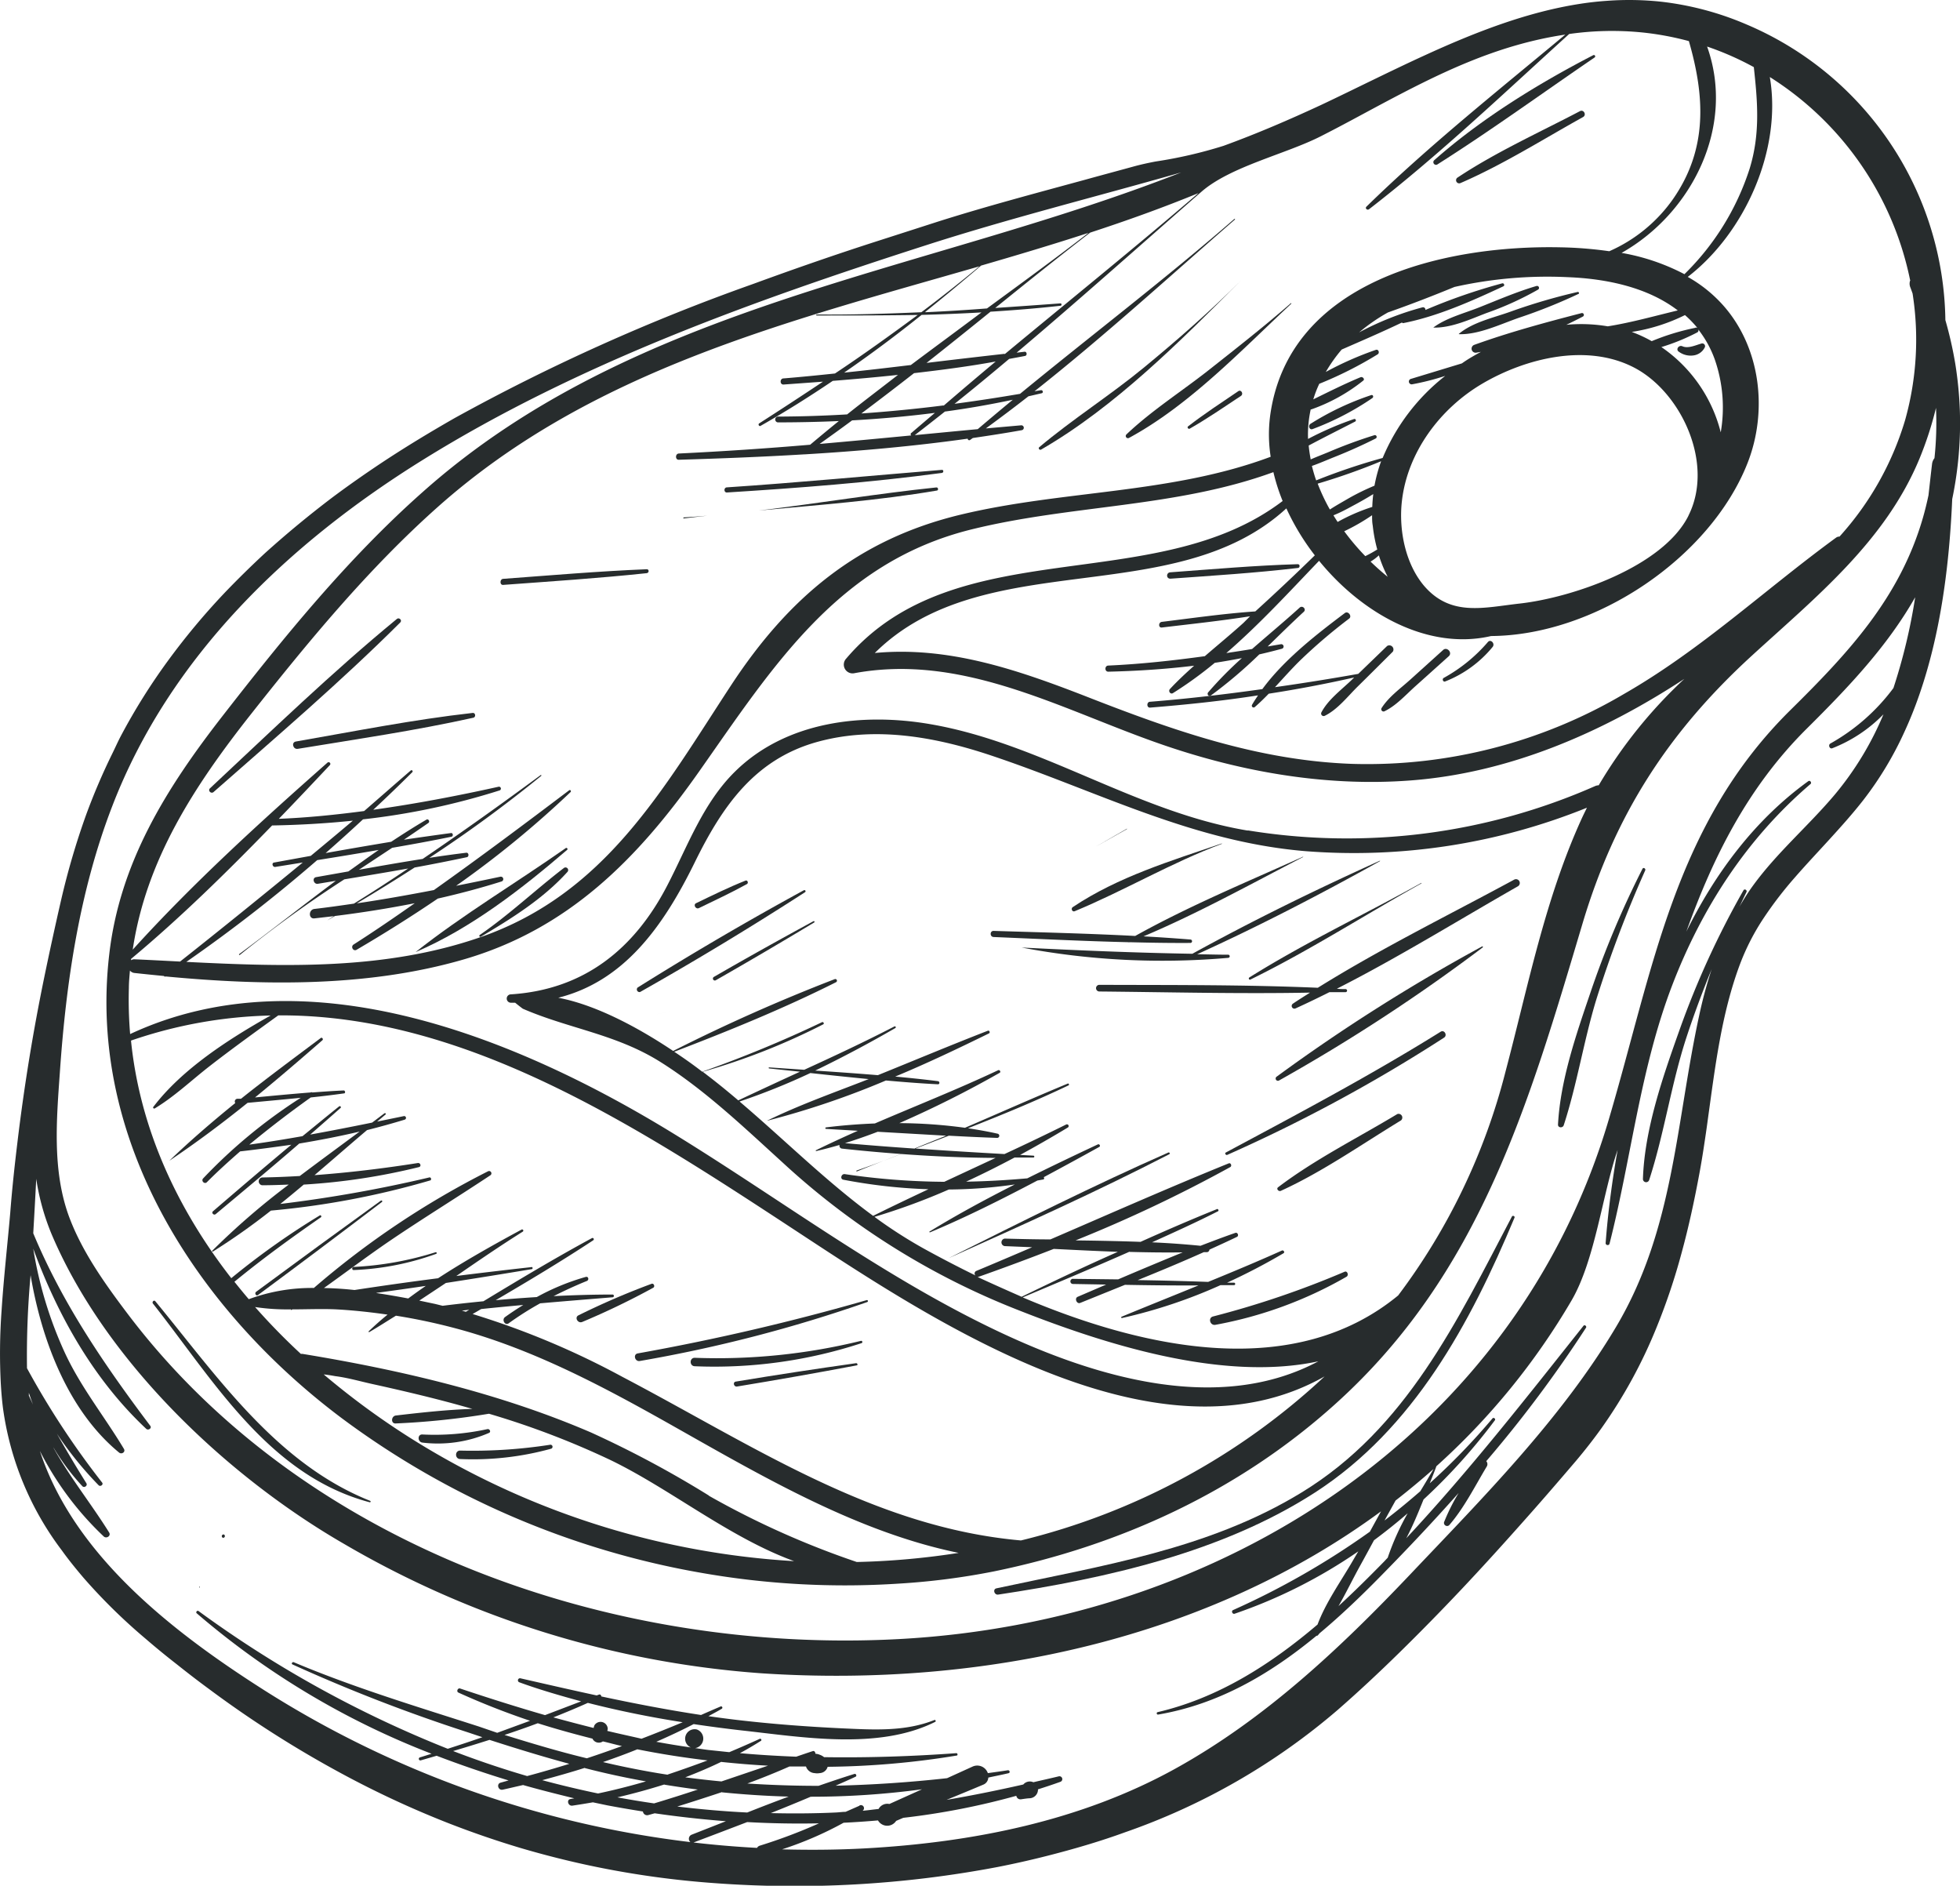 <?xml version="1.0" encoding="UTF-8"?> <svg xmlns="http://www.w3.org/2000/svg" viewBox="0 0 294.74 283.5"><defs><style>.cls-1{fill:#272c2d;}</style></defs><g id="Livello_2" data-name="Livello 2"><g id="Livello_1-2" data-name="Livello 1"><path class="cls-1" d="M.44,211.64A45.65,45.65,0,0,0,9.31,233.1c1,1.4,2.11,2.76,3.24,4.09a85.52,85.52,0,0,0,9.36,9.19q2.32,2,4.69,3.84c1.57,1.25,3.16,2.48,4.77,3.66A162.86,162.86,0,0,0,51.31,266.6,145.33,145.33,0,0,0,67.19,274q5.43,2.13,11,3.8c3.73,1.1,7.53,2.06,11.38,2.85a137.52,137.52,0,0,0,17.76,2.45,163.63,163.63,0,0,0,42.71-2.42q4.23-.83,8.39-1.92c3.61-.94,7.19-2,10.68-3.27a98.84,98.84,0,0,0,32-18.38c3.13-2.73,6.26-5.65,9.37-8.7s6.19-6.19,9.23-9.41,6-6.48,8.89-9.73q2.18-2.44,4.28-4.86t4.12-4.79q2-2.37,3.75-4.8a74.19,74.19,0,0,0,8.41-15.38,94.53,94.53,0,0,0,3.73-11.14c1.05-3.84,1.91-7.82,2.67-11.93.24-1.3.46-2.62.66-3.94s.4-2.63.58-4c1.11-7.94,2.05-16,4.86-23.49a34.57,34.57,0,0,1,3.61-7,57.41,57.41,0,0,1,4.67-6.06c1.67-1.92,3.43-3.78,5.17-5.69s3.48-3.84,5.11-5.93a51.52,51.52,0,0,0,6.12-10.14q1.25-2.7,2.23-5.52c3.29-9.41,4.57-19.71,5-29.57a55.85,55.85,0,0,0,1.14-13.51,57.26,57.26,0,0,0-.67-6.77,58.25,58.25,0,0,0-1.5-6.63A49,49,0,0,0,262.67,3.69,45.6,45.6,0,0,0,249.92.27a45.18,45.18,0,0,0-8.21-.15c-1.36.09-2.7.24-4,.44-8,1.22-15.81,4.25-23.55,7.8-2.58,1.18-5.15,2.42-7.73,3.67s-5.16,2.52-7.75,3.74C193.88,18,189,20.1,184,21.92a67.4,67.4,0,0,1-10.22,2.36c-1.16.22-2.31.47-3.45.79-2.44.67-4.88,1.32-7.33,2-7.33,2-14.66,3.94-21.9,6.23-3.1,1-6.22,2-9.33,3-6.22,2-12.43,4.16-18.6,6.42A300.26,300.26,0,0,0,68.41,62.83C64.61,65,60.86,67.27,57.2,69.7,54.76,71.33,52.37,73,50,74.77q-5.28,4-10.14,8.38-3.24,3-6.24,6.14a105,105,0,0,0-8.38,10.07,92.67,92.67,0,0,0-7,11.16c-.5.94-.93,1.92-1.4,2.87a95.33,95.33,0,0,0-3.92,9.19,113,113,0,0,0-3.71,12.64Q7.85,141.14,6.64,147c-1.68,8.17-3,16.28-4,24.58-.43,3.55-.82,7.12-1.1,10.76C1.12,187.15.56,192.06.24,197a88.16,88.16,0,0,0-.12,11C.19,209.21.29,210.43.44,211.64Zm3.9-1.83c0-.14,0-.28,0-.42.19.59.4,1.18.62,1.77Zm109.5,68c-3.19-.17-6.38-.44-9.55-.81h0q4-1.51,8.07-3.07,5.39.3,10.8.19a80.23,80.23,0,0,1-8.88,3.35A.71.71,0,0,0,113.84,277.81Zm-13.43-11c-1-.15-2-.32-3-.5q-3.39-.61-6.73-1.4c1.73-.6,3.46-1.23,5.16-1.92,3.49.7,7,1.25,10.56,1.67Q103.4,265.78,100.41,266.78Zm8.08-1.92c2.32.24,4.65.44,7,.56l-7,2.37q-2.73-.26-5.44-.62C104.92,266.48,106.72,265.72,108.49,264.86Zm-17.18-4.64a1.45,1.45,0,0,0,.08-.33,1.08,1.08,0,0,0-2-.54,2.53,2.53,0,0,0-.12.4q-3-.75-6.06-1.59c1.75-.69,3.47-1.41,5.19-2.18,4.7,1.2,9.46,2.16,14.26,2.91q-3.08,1.29-6.19,2.48C94.75,261,93,260.63,91.31,260.22Zm-2.2,1.17a1.06,1.06,0,0,0,1.55.38c1,.23,1.9.49,2.87.7-1.75.64-3.51,1.26-5.28,1.84-4.16-1-8.28-2.24-12.38-3.51,1.68-.56,3.35-1.14,5-1.76C83.58,259.93,86.34,260.69,89.11,261.39Zm-3.54,3.77c-2.09.64-4.19,1.26-6.3,1.82q-5.65-1.65-11.13-3.76,2.74-.81,5.47-1.68C77.57,262.85,81.55,264.07,85.57,265.16Zm2.37.62c3,.78,6.1,1.45,9.2,2q-3.57,1.05-7.21,1.82-4.25-.89-8.39-2C83.69,267.05,85.83,266.45,87.94,265.78Zm12,2.5c1.66.27,3.32.52,5,.73-2.18.72-4.38,1.42-6.58,2.08q-2.77-.4-5.52-.91Q96.38,269.39,99.89,268.28Zm8.66,1.15c3.32.33,6.66.55,10,.64-2.09.77-4.16,1.57-6.23,2.39-3.51-.17-7-.48-10.52-.9Q105.19,270.55,108.55,269.43Zm20.67,2-2.11.93c-.5,0-1,.08-1.5.1-3.25.15-6.5.17-9.75.09q3-1.19,6-2.46A124.4,124.4,0,0,0,138.65,269l-4.91,2.21a1.49,1.49,0,0,0-1.62.75c-.8.08-1.6.2-2.41.27A.46.46,0,0,0,129.22,271.45Zm158-229.37a1.47,1.47,0,0,0,0,1.11c.12.31.23.62.34.93a44.77,44.77,0,0,1-1.13,19.05,45.44,45.44,0,0,1-9.86,17.49.83.83,0,0,0-.5.15c-10.71,7.81-20.3,16.86-31.89,23.5a76,76,0,0,1-40.9,10.52c-14.27-.51-27.16-5.11-40.29-10.25-10.31-4-20.53-7.45-31.49-6.42,16.43-16.3,45-6.26,61.89-21.74a36,36,0,0,0,4.28,7.06q-4.39,4.29-8.95,8.43c-4.7.32-9.38,1-14.06,1.57-.53.07-.53.91,0,.85,4.43-.53,8.88-1,13.27-1.69l-1,1c-1.87,1.69-3.86,3.32-5.8,5-4.8.66-9.62,1.19-14.5,1.41-.59,0-.6.94,0,.92,4.3-.1,8.61-.38,12.89-.9-1.26,1.13-2.5,2.28-3.64,3.51-.29.31.07.85.46.61a58.8,58.8,0,0,0,6.28-4.55c1.37-.21,2.73-.45,4.08-.71a55.93,55.93,0,0,0-5.07,5.15c-.22.24.06.71.38.49a68.72,68.72,0,0,0,7.31-6.2c1.15-.26,2.3-.55,3.44-.86a.35.35,0,0,0-.18-.67l-2,.34c1.82-1.77,3.61-3.54,5.44-5.22.41-.39-.2-1-.62-.63-2.3,2.09-4.77,4.13-7.16,6.23-1.3.22-2.59.42-3.88.61,5-4.32,9.56-9.3,13.95-13.87,6.57,8.07,16.5,13.49,25.87,11.31,0,0,0,0,0,0,15.78-.11,33-11.86,38.56-26,3.07-7.8,2-17.33-3.66-23.71a20.67,20.67,0,0,0-5.33-4.28c8.57-6.6,14.21-19.12,12.34-30.05A47.26,47.26,0,0,1,287.23,42.08ZM59.53,214a116.15,116.15,0,0,0,14-1.46,125.37,125.37,0,0,1,18.14,6.9c9,4.31,18,11.72,27.74,15.26a121.64,121.64,0,0,1-55-16.86,115.84,115.84,0,0,1-15.73-11.21c.82.08,1.72.26,1.74.26,1.84.23,3.7.77,5.51,1.17,3.68.81,7.34,1.66,11,2.62,1.37.36,2.74.74,4.11,1.13-3.86.13-7.7.55-11.54,1C58.79,212.94,58.76,214.07,59.53,214Zm47.07,10.84a156.91,156.91,0,0,0-17.72-9.48c-13.73-5.91-28.63-9.39-43.34-11.81a.94.94,0,0,0-.29,0,97.46,97.46,0,0,1-6.89-7.05,32.28,32.28,0,0,0,5.38.35c0,.06,0,.12.12.07l.1-.07c2.2,0,4.41-.1,6.62,0,2.57.14,5.14.42,7.7.79-1,.81-1.92,1.63-2.83,2.5-.07.06,0,.16.09.12,1.34-.78,2.65-1.63,4-2.46a89,89,0,0,1,9,1.91c11.85,3.16,22.65,9,33.26,15,13.23,7.47,27.29,15.67,42.36,18.75a115.35,115.35,0,0,1-15.32,1.37A129,129,0,0,1,106.6,224.87Zm-50-30.47q3.72-.5,7.43-1.05-1.34.92-2.64,1.89C59.87,194.93,58.27,194.64,56.63,194.4Zm12.86,2.67,1.1-.13-.5.3ZM93.6,207a122.38,122.38,0,0,0-22.53-9.45l1.29-.75q3.17-.33,6.33-.61c-.93.57-1.84,1.17-2.73,1.81-.57.4,0,1.36.54.94a46.76,46.76,0,0,1,4.73-3c3.64-.32,7.28-.61,10.92-.91a.21.21,0,0,0,0-.41c-3,0-5.94.09-8.9.24,1.63-.82,3.29-1.59,5-2.28.37-.15.24-.72-.16-.61A34.84,34.84,0,0,0,80.72,195c-2.06.13-4.12.28-6.18.47,4.95-2.9,9.86-5.84,14.66-9a.19.19,0,0,0-.19-.33c-5.54,3-10.93,6.23-16.31,9.49q-3.08.3-6.14.68l-1.14-.28-2.37-.5q2-1.32,4-2.65,6.47-1,12.92-2.08c.17,0,.14-.33,0-.31q-5.68.63-11.35,1.34c3.31-2.28,6.62-4.55,10-6.67a.18.18,0,0,0-.18-.31c-4.21,2.28-8.48,4.66-12.56,7.32-4.2.54-8.38,1.13-12.57,1.77-1.53-.17-3.08-.27-4.6-.3,3.31-2.36,6.56-4.81,9.92-7.1,5-3.39,10.11-6.53,15.13-9.86a.35.35,0,0,0-.35-.6,128.94,128.94,0,0,0-26.21,17.55,27.46,27.46,0,0,0-9.79,1.69c-.74-.86-1.45-1.74-2.16-2.62,4.2-3.45,8.57-6.62,13-9.69.17-.11,0-.4-.17-.28a114.24,114.24,0,0,0-13.3,9.43c-8.1-10.4-13.74-22.45-15.08-35.72a69.19,69.19,0,0,1,21-3.77c-6.27,3.52-13.33,8.06-17.65,13.75-.1.13.09.3.22.22,3-1.81,5.56-4.27,8.31-6.4,3.36-2.61,6.82-5.1,10.27-7.59,28.32-.16,54.18,16.86,78.21,32.63,20.44,13.43,54.09,35.81,79.13,21.65a102.46,102.46,0,0,1-45.66,24.66C131.35,229.63,113.19,217.27,93.6,207Zm76.25-18.79c2.67.07,5.33.11,8,.07q-4.89,2-9.71,4.06l-6.85-.08a.39.39,0,0,0,0,.77l5.05.09-4.28,1.84c-.52.22-.15,1.13.38.92l6.73-2.72c3.69.07,7.37.11,11.05.09-3.84,1.57-7.7,3.11-11.54,4.7a.1.1,0,0,0,.05.2,77,77,0,0,0,14.8-4.94l2.07,0a.19.19,0,0,0,0-.37l-1.08,0a93,93,0,0,0,8.48-4.42c.27-.15,0-.53-.24-.41-3.67,1.65-7.37,3.19-11.08,4.71q-5.29-.19-10.59-.27c3.33-1.35,6.65-2.73,9.93-4.2h.45a.4.4,0,0,0,.4-.38c1.39-.63,2.77-1.26,4.14-1.92.33-.16.11-.72-.24-.6-1.76.61-3.5,1.27-5.24,1.94q-3.63-.36-7.29-.52c3.33-1.51,6.64-3,9.92-4.67.18-.09,0-.4-.14-.33-3.87,1.56-7.7,3.22-11.51,4.93-3.25-.12-6.51-.18-9.77-.22A211.84,211.84,0,0,0,185,175.46c.29-.16.1-.69-.23-.56-9,3.65-17.89,7.58-26.81,11.43-2.29,0-4.59-.06-6.87-.12a.57.57,0,0,0,0,1.13l4.12.17c-2.8,1.2-5.61,2.4-8.42,3.57a.41.41,0,0,0-.1.67c-2.76-1.35-5.42-2.74-7.9-4.11a70.32,70.32,0,0,1-7.29-4.7,97.29,97.29,0,0,0,11.18-4.11,72.17,72.17,0,0,0,9.93-.76c-4.38,2.22-8.7,4.55-12.83,7.08-.07,0,0,.15.07.12,5.46-2.29,10.85-5,16.15-7.79l.88-.16c.16,0,.17-.25.07-.34q4.22-2.26,8.35-4.55c.26-.14,0-.5-.21-.38-3.53,1.65-7.08,3.35-10.61,5.1-3.06.27-6.13.45-9.2.5,2.47-1.14,4.9-2.36,7.29-3.63.94,0,1.88,0,2.83,0a.14.14,0,0,0,0-.28l-2-.11c2.46-1.34,4.86-2.72,7.18-4.12a.26.26,0,0,0-.26-.45c-3.07,1.52-6.16,3-9.27,4.44q-6.68-.37-13.37-.83l5-1.93c2.43.13,4.87.25,7.29.33a.32.32,0,0,0,.09-.62c-1.47-.34-3-.6-4.5-.83,5.09-2,10.16-4.08,15.13-6.45.15-.07,0-.33-.11-.27-5.16,2.14-10.31,4.43-15.47,6.65a75.18,75.18,0,0,0-9.87-.7,160.69,160.69,0,0,0,15.08-7.56c.25-.14,0-.51-.23-.39-6.07,2.86-12.35,5.34-18.53,8-2.49.1-4.95.29-7.33.59-.15,0-.16.23,0,.23L129,170c-2.11.94-4.21,1.9-6.26,2.91a.07.07,0,0,0,0,.14c1.17-.27,2.34-.58,3.51-.92a.43.43,0,0,0,.36.55c3,.33,5.94.59,8.91.81-2.22.87-4.44,1.71-6.68,2.48-.09,0-.05.19,0,.15,2.21-.9,4.43-1.77,6.65-2.63,4.73.35,9.46.56,14.22.59L142,177.67a106.78,106.78,0,0,1-14.94-1.15c-.55-.09-.79.74-.23.84a81.7,81.7,0,0,0,12.78,1.43c-2.78,1.31-5.56,2.63-8.31,4-7.11-5.22-13.35-11.46-20.09-17.19a99.88,99.88,0,0,0,10.65-4.28q4.38.48,8.77.91c-5.11,2-10.37,3.85-15.31,6.27a0,0,0,0,0,0,0,126.2,126.2,0,0,0,17.9-6.06c2.6.23,5.2.44,7.82.57.31,0,.29-.43,0-.47-2.14-.27-4.28-.49-6.42-.69,4.82-2,9.55-4.26,14.1-6.49.22-.11.07-.49-.17-.4-5.54,2.15-11,4.44-16.54,6.68-3.14-.26-6.27-.48-9.42-.69,4.14-2,8.17-4.15,12.06-6.4a.14.14,0,0,0-.14-.24c-4.47,2.31-9,4.43-13.57,6.52l-5.28-.36c-.09,0-.09.14,0,.16l4.64.49q-4.65,2.13-9.28,4.31c-1.53-1.3-3.09-2.58-4.69-3.8-.21-.17-.44-.34-.66-.5A99.73,99.73,0,0,0,123.79,154c.22-.12,0-.42-.19-.32a183.18,183.18,0,0,1-18,7.44c-1.29-1-2.7-2-4.21-3,8.21-3.15,16.47-6.5,24.32-10.45a.25.25,0,0,0-.2-.46A265.42,265.42,0,0,0,101.23,158c-4.73-3.17-11.3-6.87-17.28-8,9.84-2.47,15.74-10.61,20.51-20.32,4.16-8.48,9.08-15.65,18.69-18.21,8.63-2.31,17.62-.66,25.92,2.12,15.88,5.31,30.1,12.91,47.09,14.36a93.38,93.38,0,0,0,42.48-6.52c-.24.49-.49,1-.72,1.49-5.59,12.19-8.1,25.25-11.51,38.13a94.79,94.79,0,0,1-16.16,33.71c-15.51,12.76-37.73,8.25-56.46.29C159.17,192.78,164.53,190.53,169.85,188.18Zm-16.19,6.76c-2.28-1-4.52-2-6.68-3a.3.3,0,0,0,.13,0c3.77-1.33,7.57-2.74,11.35-4.21,3.21.16,6.42.32,9.64.44C163.26,190.33,158.45,192.62,153.66,194.94Zm-16.09-22.29c-3.5-.24-7-.51-10.5-.82q2.46-.77,4.91-1.71l10.29.59C140.71,171.37,139.15,172,137.57,172.65Zm50.07-47.81c-16.8-2.79-31.08-13.14-47.75-16-10.18-1.76-21.68-.43-29.35,7.12-4.8,4.71-7.12,11.18-10.13,17-4.94,9.62-12.53,15.79-23.58,16.5a.63.63,0,0,0,0,1.26l.64,0c.51.42,1.12.89,1.17.91,6.92,3,14,3.8,20.68,8s12.54,9.81,18.42,15.16a112.7,112.7,0,0,0,35.64,22.24c12.51,4.92,30.37,10.72,44.87,7.6-15,8-33.64,2.39-48.31-4.58-17.18-8.16-32.44-19.7-48.6-29.62-23.2-14.24-55.06-27.45-81.77-15a61.41,61.41,0,0,1-.19-6.94c0-.88.09-1.75.16-2.61a1,1,0,0,0,.7.37c1.47.16,2.94.31,4.42.45a.18.18,0,0,0,.25.07l0,0c14.83,1.4,30.41,1.6,44.72-2.53,15.79-4.55,26.24-15.13,35.47-28.24,11.13-15.81,20.94-31.49,41-36.44,15.07-3.72,30.75-3.26,45.39-8.61a29.16,29.16,0,0,0,1.39,4.34C173.68,89.93,143.73,79.66,127.26,99a1.32,1.32,0,0,0,1.26,2.2c15.87-2.91,30.23,5,44.71,10.2,12.4,4.47,25.7,6.94,38.92,5.93,14.68-1.11,28.62-7.07,41.14-15.27a71.43,71.43,0,0,0-12.88,16,1.43,1.43,0,0,0-.52.11A92.49,92.49,0,0,1,187.64,124.84ZM41.41,130.33l4.12-.66c-6.09,5-12.26,10-18.45,14.89-2.29-.12-4.56-.24-6.84-.34a.87.87,0,0,0-.53.14c0-.07,0-.13,0-.2C27.1,138,34.14,131.09,40.92,124.1c4-.07,8.1-.3,12.14-.72-2.1,1.78-4.22,3.54-6.33,5.29l-5.5,1C40.78,129.73,41,130.41,41.41,130.33ZM204.6,56.71c-2.41,1-4.76,2.18-7.11,3.33a16.33,16.33,0,0,1,.9-2.34,58.23,58.23,0,0,0,8.78-4.43c.33-.21.14-.81-.28-.67a49.7,49.7,0,0,0-7.52,3.32,22.93,22.93,0,0,1,2.39-3.37c3-1.31,6.09-2.64,9.08-4.07a.15.15,0,0,0,.16.1c5.13-1,10.35-3.33,15.08-5.54.25-.12.07-.52-.19-.44a86.08,86.08,0,0,0-11.54,4,.36.36,0,0,0-.43-.4,44.66,44.66,0,0,0-9.54,3.77,27.46,27.46,0,0,1,4.34-3c3.38-1.19,6.72-2.48,10-3.83a63.92,63.92,0,0,1,17.05-1.47c5.81.23,12,1.52,16.53,5-3.51.84-7,1.83-10.53,2.39a24,24,0,0,0-6.23-.23c.85-.4,1.69-.82,2.51-1.25a.28.28,0,0,0-.21-.51c-5.38,1.39-10.93,2.89-16.16,4.78a.61.61,0,0,0,.32,1.17l.7-.12c-1,.54-2,1.11-2.86,1.73l-7.73,2.35a.42.42,0,0,0,.22.8,38,38,0,0,0,5-1.27,30.68,30.68,0,0,0-9.41,12.34,94.56,94.56,0,0,0-10,3.37c-.25-.72-.46-1.44-.64-2.17,1.17-.41,2.32-.92,3.43-1.36,2.11-.84,4.17-1.76,6.19-2.78a.27.27,0,0,0-.2-.49c-2.39.74-4.73,1.61-7,2.58-.85.35-1.74.69-2.6,1.07-.13-.7-.24-1.39-.3-2.09,2.33-1.24,4.69-2.42,7-3.61a.21.21,0,0,0-.16-.38,48.39,48.39,0,0,0-6.94,3,18,18,0,0,1,.4-4.44h.09A26.54,26.54,0,0,0,205,57.22C205.29,57,204.9,56.59,204.6,56.71Zm50.78-7.18a16.2,16.2,0,0,1,2.49,4.53A22,22,0,0,1,258.76,65a22.06,22.06,0,0,0-8.82-12.75l-.11-.07a31.4,31.4,0,0,0,5.39-2.2A.34.34,0,0,0,255.38,49.53Zm-1.47,28c-3.85,7.69-17.51,12.33-25.4,13.21-5.38.6-10.32,2-14.33-2.63-2.86-3.35-3.85-8.45-3.37-12.73.83-7.42,5.78-14,12.13-17.72,6.52-3.82,15.69-6.09,22.79-2.4S257.83,69.7,253.91,77.51Zm1-28.24a35.48,35.48,0,0,0-6.53,2,20.33,20.33,0,0,0-3-1.39,27.26,27.26,0,0,0,8-2.53,16.25,16.25,0,0,1,1.87,1.93A.38.38,0,0,0,254.94,49.27ZM203.51,76c1-.53,2-1.1,3-1.72-.08.64-.13,1.28-.15,1.93a28.23,28.23,0,0,0-5.21,2.26q-.33-.5-.63-1C201.54,77.07,202.54,76.53,203.51,76Zm-3.55.56a28.59,28.59,0,0,1-1.81-3.85,95.59,95.59,0,0,0,9.54-3.37,23,23,0,0,0-1,3.68,34.52,34.52,0,0,0-3.82,1.86C201.91,75.44,200.9,76,200,76.59Zm6.37.87c0,.53,0,1.06.1,1.6a22.41,22.41,0,0,0,.68,3.58,19.94,19.94,0,0,1-1.8,1,36.24,36.24,0,0,1-3.17-3.74A30.36,30.36,0,0,0,206.33,77.46Zm1,6a20.28,20.28,0,0,0,1.35,3.29c-.89-.72-1.75-1.49-2.58-2.29A6.9,6.9,0,0,0,207.35,83.49Zm56.4-73.39c.56,5.15,1,10-.61,15.27a38.78,38.78,0,0,1-9.82,15.91,32.07,32.07,0,0,0-9.45-3.2C254.43,32.05,261,19,256.71,7A44.31,44.31,0,0,1,263.75,10.1ZM198.67,20.46c3-1.52,5.86-3.09,8.72-4.62,8.86-4.72,17.56-9.09,28-10.64-10.11,8.43-20.48,16.66-29.9,25.86-.27.25.11.61.39.39,10.54-8.15,20.23-17.4,30.09-26.34a45.86,45.86,0,0,1,11-.23,44.38,44.38,0,0,1,7,1.3c2.38,8.25,2.88,16.17-2.38,23.74A23,23,0,0,1,242,37.77a59.42,59.42,0,0,0-7.42-.59c-17.17-.35-40.87,4.91-43.59,25.41a21.77,21.77,0,0,0,.09,6.08c-15,5.62-31.23,5-46.65,8.71S118.62,89.83,110,102.93c-10.34,15.76-18.94,31.45-37.85,38-14.25,4.92-29.28,4.42-44.13,3.68a232.84,232.84,0,0,0,19.68-15.3c3.08-.49,6.17-1,9.25-1.53-1.54,1.05-3,2.14-4.56,3.23l-4.86.86c-.64.12-.37,1.09.26,1l2.71-.45c-4.86,3.61-9.6,7.38-14.5,11a.08.08,0,1,0,.09.12A184.19,184.19,0,0,1,51.78,132.2c3.2-.53,6.4-1.06,9.6-1.63q-4,2.7-8.16,5.28c-2,.29-3.95.57-5.94.8-.9.1-.91,1.52,0,1.42l2.94-.34c-.34.2-.67.42-1,.65l1.15-.67c4-.5,8-1.13,12-1.92C59.37,137.9,56.3,140,53.17,142c-.48.32-.05,1.08.45.79,4.15-2.43,8.24-5,12.22-7.7,3.23-.73,6.44-1.58,9.61-2.58a.37.37,0,0,0-.19-.71c-2.22.47-4.45.93-6.67,1.37A150.38,150.38,0,0,0,85.8,119.08c.13-.13,0-.39-.21-.27-6.72,5.08-13.46,10.12-20.34,15-3.85.74-7.72,1.43-11.6,2q4.41-2.62,8.7-5.39c2.63-.48,5.25-1,7.86-1.55.36-.08.29-.71-.09-.67q-2.79.34-5.56.77a203,203,0,0,0,16.83-12.33c.06-.05,0-.16-.09-.11-5.82,4.29-11.73,8.52-17.74,12.6-3.2.5-6.4,1.06-9.59,1.63l5-3.3c3-.52,6-1.06,8.92-1.67.31-.06.25-.59-.07-.55q-3.56.48-7.08,1,1.84-1.24,3.67-2.51c.3-.21,0-.69-.29-.5-1.81,1.06-3.56,2.18-5.29,3.32-3.29.55-6.58,1.11-9.86,1.7,1.9-1.66,3.77-3.36,5.62-5.07a106.83,106.83,0,0,0,20.57-4.36.29.29,0,0,0-.15-.55c-6.28,1.39-12.56,2.59-18.88,3.47q3-2.79,5.87-5.65a.17.17,0,0,0-.24-.25c-2.32,2-4.67,4.07-7,6.09-4.25.56-8.52,1-12.83,1.17,2.6-2.69,5.16-5.4,7.69-8.09a.26.26,0,0,0-.36-.37c-10.06,8.88-20.28,18.17-29.3,28.13,2-13.45,9.2-24.52,17.69-35.29,8.69-11,17.68-21.92,28.19-31.27,23.15-20.59,52.54-27.83,81.44-36.17-2.85,2.38-5.76,4.67-8.73,6.9-5.24.23-10.49.39-15.76.34a.08.08,0,0,0,0,.15c5.07,0,10.15,0,15.22-.08-4.07,3-8.23,6-12.45,8.8-2.57.27-5.15.53-7.73.74-.58,0-.59.95,0,.92l5.93-.43q-4.77,3.18-9.59,6.27c-.23.15,0,.51.21.37,3.72-2.11,7.32-4.38,10.85-6.76,3.27-.26,6.54-.55,9.81-.9-2.57,2-5.13,3.93-7.65,5.94q-5.2.31-10.44.33a.44.44,0,0,0,0,.87q4.6,0,9.19-.2c-1.45,1.17-2.88,2.36-4.31,3.56-6.56.56-13.13,1-19.72,1.32-.6,0-.6,1,0,.94,6.24-.19,12.51-.43,18.78-.81h.08c8.21-.49,16.42-1.22,24.55-2.36a.23.23,0,0,0,.35.2l.42-.3c2.47-.36,4.93-.74,7.38-1.18a.37.37,0,0,0-.1-.73l-5.32.47c2.16-1.58,4.29-3.18,6.4-4.83l2-.46c.3-.08.17-.51-.13-.46l-.95.16c10.37-8.19,20.16-17.13,30.13-25.81a.06.06,0,0,0-.09-.09c-10.46,9.1-21.51,17.49-32.22,26.29q-4.92.84-9.85,1.5c2.77-2.21,5.5-4.47,8.21-6.75.8-.15,1.6-.29,2.4-.45.35-.07.28-.67-.08-.63l-1.19.14c9.39-7.93,18.55-16.12,27.81-24.21C185.08,25,193.42,23.15,198.67,20.46Zm-61.61,45c-4.6.44-9.21.88-13.81,1.28,1.64-1.17,3.27-2.34,4.89-3.54,4.16-.23,8.32-.6,12.45-1.13-1.18,1-2.35,2-3.52,3A.23.23,0,0,0,137.06,65.48Zm5-3.58q5.15-.7,10.24-1.78c-1.77,1.46-3.53,2.94-5.27,4.42-3.16.29-6.31.6-9.47.9Q139.82,63.68,142.06,61.9Zm-.17-.93q-6.16.78-12.36,1.21,4-3,7.92-6.06c4.11-.48,8.2-1,12.28-1.75Q145.79,57.64,141.89,61Zm-4.95-6.07c-3.32.4-6.63.79-10,1.14q6-4.14,11.65-8.68c3-.08,6-.2,9-.37C144.06,49.62,140.49,52.24,136.94,54.9Zm2.21-8q4.24-3.4,8.38-6.95c5.41-1.57,10.81-3.18,16.15-4.92-5,3.86-10.14,7.61-15.26,11.36Q143.79,46.73,139.15,46.94Zm11.93,6.31q-5.88.66-11.75,1.37,4.83-3.82,9.62-7.7c3.51-.22,7-.5,10.51-.89.22,0,.23-.38,0-.36-3.26.24-6.54.47-9.8.69,4.73-3.82,9.47-7.63,14.28-11.33,0,0,0,0,0,0,5.51-1.8,10.95-3.75,16.28-5.94C170.63,37.26,160.8,45.19,151.08,53.25ZM9,161.25c.93-13.58,2.95-27.26,7.86-40C25.53,98.67,43.48,81.6,63.68,69.08c23.26-14.43,49.47-23.81,75.41-32.16,12.75-4.11,25.68-7.32,38.54-11C139,41.08,95.54,45.48,63.53,74,52.25,84,42.66,95.82,33.42,107.7c-8.4,10.8-15.43,22-17,35.85-3.27,28.06,13.25,53.33,34.88,69.59a127,127,0,0,0,54.1,23.31,124.62,124.62,0,0,0,29.75,1.63,106.16,106.16,0,0,0,14.33-1.84c18.94-3.88,36.69-12,51.24-25.09,21.83-19.6,29.16-45.15,37.27-72.35,4.88-16.33,12.91-28.75,25.42-40.2,9.68-8.86,20.12-17.23,25.26-29.7a52.69,52.69,0,0,0,2.46-7.58,50.32,50.32,0,0,1-.23,7.56,1.73,1.73,0,0,0-.36.85c-.19,1.58-.36,3.16-.54,4.74-.24,1.12-.51,2.24-.83,3.35-3.48,12.08-11.27,20.39-20,29C251.82,124,248.64,145.52,242,168.05c-14,47.77-58.75,75.81-106.88,78.37-43,2.29-89.5-13.87-116-49-3.42-4.53-6.93-9.45-8.86-14.85C7.87,175.75,8.5,168.29,9,161.25ZM208.2,228.59l1.66-3q2.92-2.28,5.72-4.75c-.65,1.1-1.29,2.2-2,3.35C211.85,225.7,210.05,227.18,208.2,228.59Zm3.48-1.08a38.62,38.62,0,0,0-3,6.68c-.18.18-.34.36-.51.54-2.23,2.28-4.52,4.55-6.89,6.73,1.15-2,2.16-4.1,3.24-6.05.71-1.28,1.4-2.56,2.1-3.85Q209.21,229.64,211.68,227.51ZM4.6,191.71c1.68,9.94,5.72,20.43,13.31,26.67.38.31,1-.07.73-.55-3-5-6.57-9.36-9-14.7A60.37,60.37,0,0,1,5,187.73c3.7,10.09,9.13,19.72,17,27.09.3.27.87-.1.6-.46C15.72,205.22,9.41,196,5,185.41q.24-4.09.45-8.18a35.32,35.32,0,0,0,2.29,8.27c8.11,19.17,26.41,36.46,44,46.61a144.73,144.73,0,0,0,62.89,19.46c33.29,2.17,67.15-5.28,93.05-24.36L206,230.27a119.12,119.12,0,0,1-20.58,11.79c-.31.14-.09.65.23.55a76.18,76.18,0,0,0,18.61-9.38c-.3.5-.59,1-.88,1.5-1.78,3.07-4,6.16-5.25,9.5-7.06,6-14.93,11.05-24.08,13.18a.19.19,0,0,0,.09.36c9.13-1.55,16.88-6.12,23.83-11.85a.25.25,0,0,0,.21-.07l.25-.3c3.2-2.67,6.23-5.58,9.15-8.55,4-4.06,7.94-8.24,11.77-12.55a29.62,29.62,0,0,0-2.2,4.4.47.47,0,0,0,.77.45c2.26-2.61,3.87-5.86,5.64-8.8a.68.68,0,0,0-.06-.83,187.73,187.73,0,0,0,15-20.06c.15-.22-.21-.51-.38-.29-8.66,10.9-17.16,21.78-26.65,31.94,1-1.88,1.8-3.85,2.6-5.83a87.43,87.43,0,0,0,10.73-11.91c.15-.21-.19-.48-.36-.28A100.7,100.7,0,0,1,215,223c.35-.88.7-1.72,1-2.57a104.35,104.35,0,0,0,20.32-24.91c3.55-6.08,4.65-16,6.93-22.63-.83,4.68-1.45,9.39-1.8,14,0,.34.51.41.59.08,3.3-13,4.6-26.25,9.42-38.84,4.48-11.68,11.26-22.11,20.8-30.26.23-.2-.07-.62-.33-.43-8,5.77-14,13.81-18.34,22.61,4-11.15,9.22-21.69,18.13-30.53,6.31-6.26,12.1-12.38,16.28-19.73a85.64,85.64,0,0,1-3.27,13.65,30.17,30.17,0,0,1-9.48,8.34c-.37.21-.13.87.29.71a21.84,21.84,0,0,0,7.69-5.1,47.08,47.08,0,0,1-7.26,12c-4,4.76-8.75,8.77-12.4,13.81-.73,1-1.39,2.06-2,3.12.36-.73.69-1.47,1.06-2.2.14-.3-.29-.56-.45-.27a130.77,130.77,0,0,0-9.62,21c-2.49,7-5.26,14.9-5.5,22.41a.48.48,0,0,0,.94.13c2.28-7,3.31-14.45,5.63-21.51,1.13-3.44,2.4-6.84,3.77-10.19a68.28,68.28,0,0,0-1.91,7.11c-3.5,16.18-3.75,32-12.46,46.67-8.22,13.81-20,25.66-31,37.26-10.52,11.08-21.81,21.71-35.27,29.16-14.27,7.9-30.62,11.12-46.79,12-4.13.22-8.25.25-12.37.14a53.15,53.15,0,0,0,9.26-4c1.73-.08,3.45-.2,5.17-.35a1.6,1.6,0,0,0,2.73.07l1.07-.46a110.31,110.31,0,0,0,17-3.31.63.63,0,0,0,.75.52c.42-.06.83-.13,1.26-.15a1.31,1.31,0,0,0,1.25-1.34c1.13-.36,2.25-.73,3.36-1.13a.43.43,0,0,0-.22-.83c-1.28.31-2.56.59-3.84.89a1.29,1.29,0,0,0-1.51.34c-3.84.87-7.68,1.65-11.54,2.31,1.83-.75,3.66-1.5,5.48-2.27a1.21,1.21,0,0,0,.8-1.08c1-.22,2-.41,3.05-.66.28-.07.16-.48-.12-.44-1,.16-2,.29-3,.43a1.69,1.69,0,0,0-2.26-1l-3.87,1.76c-5.58.62-11.17,1-16.76,1.13,1-.45,2-.88,3-1.35.23-.11.07-.49-.17-.42-1.81.56-3.61,1.17-5.4,1.79q-5.35,0-10.7-.35c2.13-.79,4.25-1.64,6.33-2.56.83,0,1.65,0,2.48,0a1.45,1.45,0,0,0,1.31,1,2,2,0,0,0,.74,0,1.31,1.31,0,0,0,1.21-.95,126.62,126.62,0,0,0,19.4-1.69c.2,0,.16-.37-.05-.36-6.6.48-13.25.7-19.89.6v0a2,2,0,0,0-.65-.36,1.8,1.8,0,0,0-.65-.15c0-.21-.14-.48-.39-.4-.84.27-1.67.56-2.5.84-2.83-.11-5.65-.28-8.46-.53,1.07-.58,2.11-1.19,3.15-1.85.19-.12,0-.39-.18-.3-1.51.69-3,1.34-4.57,2l-3.14-.33c-.66-.08-1.32-.19-2-.28a1.45,1.45,0,0,0,.23-2.81,1.43,1.43,0,0,0-.87,2.71q-2.61-.37-5.2-.85c1.9-.83,3.77-1.7,5.62-2.66q3.61.54,7.21.95c9.12,1,20.57,3,29.12-1.29.16-.08,0-.35-.11-.28-4.45,1.77-9.14,1.47-13.83,1.26-5.31-.25-10.62-.65-15.9-1.27-1.43-.17-2.85-.36-4.27-.56.67-.37,1.35-.72,2-1.11a.19.19,0,0,0-.19-.34c-1,.43-2,.86-2.92,1.27-5-.76-10-1.72-15-2.79,0-.17-.15-.35-.34-.28l-.35.13c-3.82-.82-7.63-1.7-11.45-2.57a.31.31,0,0,0-.17.6c3,1.1,6.15,2,9.28,2.86l-5.43,2.07c-4.27-1.23-8.52-2.58-12.77-4-.35-.12-.6.45-.26.61,3.48,1.58,7.09,3,10.78,4.24l-4.94,1.81L72,259.56c-9.33-3-18.79-5.85-27.82-9.66-.22-.09-.42.22-.2.33a249.19,249.19,0,0,0,26.29,10.18l2.27.76c-1.73.61-3.47,1.18-5.21,1.74A169.34,169.34,0,0,1,29.85,242.2c-.2-.14-.46.18-.27.34A120.93,120.93,0,0,0,64.9,263.66c-.58.17-1.16.37-1.75.54a.23.23,0,0,0,.13.45l2.38-.69Q71,266,76.48,267.67L75.3,268c-.68.16-.4,1.2.29,1.06,1-.22,2-.46,3.07-.7,2.56.73,5.13,1.37,7.7,2l-.56.1c-.66.1-.38,1.09.27,1,1-.15,2.06-.32,3.09-.5l2.14.45c1.78.34,3.57.64,5.38.93a.64.64,0,0,0,.83.53l.94-.26q5.3.77,10.71,1.19L104,275.83a.66.66,0,0,0-.18,1.11,153.55,153.55,0,0,1-64-22.78C26.33,245.59,11.18,234,6,218.14A46.82,46.82,0,0,0,15.61,231c.41.36,1.12-.1.8-.61-2.68-4.29-5.85-8.23-8.33-12.66,0-.05-.05-.1-.07-.16a34,34,0,0,0,4.38,5.87c.29.3.82-.09.6-.45-1.52-2.43-3-4.92-4.44-7.46a53.7,53.7,0,0,0,6.28,7.76c.26.27.77-.09.53-.4a124.22,124.22,0,0,1-11.3-17.19A133.62,133.62,0,0,1,4.6,191.71Z"></path><path class="cls-1" d="M33.52,231.19a.26.26,0,0,0,.13-.5A.26.26,0,0,0,33.52,231.19Z"></path><path class="cls-1" d="M30,238.53a.08.08,0,0,0,0,.15A.08.08,0,0,0,30,238.53Z"></path><path class="cls-1" d="M197.38,64.51a41.85,41.85,0,0,0,9-4.67c.21-.15.11-.53-.18-.44a41.86,41.86,0,0,0-9.15,4.33C196.67,64,196.92,64.69,197.38,64.51Z"></path><path class="cls-1" d="M223.57,47.05a47.12,47.12,0,0,0,7.72-3.51.3.3,0,0,0-.22-.55c-3,.88-5.85,2.12-8.73,3.26-2.24.88-4.89,1.56-6.81,3,0,0,0,0,0,0C218.24,49.33,221.07,48,223.57,47.05Z"></path><path class="cls-1" d="M219.38,50.19a0,0,0,0,0,0,.05c3,.1,6.3-1.53,9.13-2.5a80.85,80.85,0,0,0,8.87-3.56c.17-.08,0-.33-.12-.29a89.08,89.08,0,0,0-10.21,3C224.52,47.79,221.48,48.44,219.38,50.19Z"></path><path class="cls-1" d="M253,52.06c-.57-.25-1.07.52-.51.84a3,3,0,0,0,2.13.54,2.23,2.23,0,0,0,1.73-1.19.42.42,0,0,0-.47-.61C255,51.89,253.85,52.44,253,52.06Z"></path><path class="cls-1" d="M95.76,152.77s0,0,0,0a20.36,20.36,0,0,0,10.16-3s0,0,0,0A20.35,20.35,0,0,1,95.76,152.77Z"></path><path class="cls-1" d="M142.67,189.14s0,0,0,0c11.16-5,22.28-10,33.17-15.62.17-.08,0-.33-.15-.25C164.5,178.21,153.61,183.67,142.67,189.14Z"></path><path class="cls-1" d="M202.18,191.2a137.38,137.38,0,0,1-19.74,6.71c-.83.19-.48,1.42.34,1.26a61.62,61.62,0,0,0,19.71-7.23C202.86,191.72,202.62,191,202.18,191.2Z"></path><path class="cls-1" d="M169.47,124.64a0,0,0,1,0,0-.06l-4.65,2.68s0,0,0,0Z"></path><path class="cls-1" d="M161.59,137c7.49-3.1,14.54-7.3,22.15-10.14,0,0,0-.07,0-.06-7.66,2.63-15.58,5-22.4,9.56C161,136.54,161.2,137.13,161.59,137Z"></path><path class="cls-1" d="M188,147.28c8.84-4.32,17.16-9.69,25.75-14.47a0,0,0,1,0,0-.08c-8.59,4.78-17.55,9-25.89,14.23A.18.18,0,0,0,188,147.28Z"></path><path class="cls-1" d="M197,149.23c-.85.54-1.72,1.08-2.56,1.65a.41.41,0,0,0,.41.71c1.7-.77,3.39-1.59,5.07-2.43.81,0,1.62,0,2.42,0a.23.23,0,0,0,0-.46c-.43,0-.87,0-1.3-.06,9.27-4.71,18.23-10.27,27.21-15.39a.56.56,0,0,0-.56-1c-9.8,5.31-20,10.32-29.52,16.25-10.94-.47-21.91-.4-32.85-.44a.48.48,0,0,0,0,1C175.84,149.16,186.42,149.43,197,149.23Z"></path><path class="cls-1" d="M192,161.85a.34.34,0,0,0,.34.59,270.62,270.62,0,0,0,30.62-20c.09-.07,0-.21-.09-.15A271.58,271.58,0,0,0,192,161.85Z"></path><path class="cls-1" d="M216.64,155.11c-10.49,6.54-21.4,12.32-32.29,18.15-.24.12,0,.46.21.36A236.56,236.56,0,0,0,217.15,156C217.7,155.65,217.2,154.76,216.64,155.11Z"></path><path class="cls-1" d="M210.12,167.49c-5.94,3.58-12.41,6.81-17.92,11-.33.25.09.69.41.54,6.28-2.86,12.16-7,18.07-10.59A.56.56,0,0,0,210.12,167.49Z"></path><path class="cls-1" d="M85.08,127.5c-7.46,5.24-15.46,10-22.59,15.64,0,0,0,0,0,0,8.33-3.57,15.95-9.49,22.79-15.37C85.45,127.66,85.25,127.38,85.08,127.5Z"></path><path class="cls-1" d="M84.8,130.49c-4.29,3.29-8.19,7-12.65,10.07-.17.11,0,.37.15.27,4.66-2.76,9.4-5.72,13.06-9.78A.4.4,0,0,0,84.8,130.49Z"></path><path class="cls-1" d="M59.67,93.06c-9.73,8-18.88,16.84-28.1,25.46-.37.34.18.89.55.55,9.47-8.33,19.13-16.58,28.07-25.49C60.53,93.24,60,92.76,59.67,93.06Z"></path><path class="cls-1" d="M156.28,67.23c-.21.17.05.49.28.36,11.21-6.48,21-16.38,30.1-25.47,0,0,0-.08,0,0-4.65,4.65-9.61,9-14.68,13.17S161.31,63,156.28,67.23Z"></path><path class="cls-1" d="M169.39,65.31a.33.33,0,0,0,.4.52c9.11-4.94,16.88-13.18,24.4-20.18,0,0,0-.11-.07-.07-4,3.49-8.15,6.74-12.28,10S173.18,61.71,169.39,65.31Z"></path><path class="cls-1" d="M186.21,58.81c-2.55,1.73-5.12,3.41-7.55,5.29-.2.15.05.47.26.34,2.64-1.51,5.15-3.24,7.69-4.92C187.05,59.23,186.64,58.51,186.21,58.81Z"></path><path class="cls-1" d="M38.51,194.21c-.28.21,0,.7.28.49q9.36-6.93,18.65-14c.12-.08,0-.29-.16-.2Q47.85,187.31,38.51,194.21Z"></path><path class="cls-1" d="M216.12,24.74c8-5.06,15.81-10.74,23.66-16.09a.2.2,0,0,0-.2-.35c-8.34,4.31-16.89,9.58-23.93,15.81A.4.4,0,0,0,216.12,24.74Z"></path><path class="cls-1" d="M237.59,16.71c-6.15,3.23-12.62,6.14-18.43,10a.47.47,0,0,0,.47.81c6.38-2.76,12.37-6.56,18.44-9.93C238.62,17.25,238.14,16.42,237.59,16.71Z"></path><path class="cls-1" d="M98,193a113.2,113.2,0,0,0-11,4.74c-.66.31-.1,1.28.56,1a113.71,113.71,0,0,0,10.67-5.14C98.53,193.44,98.34,192.91,98,193Z"></path><path class="cls-1" d="M107.33,146.88a.29.29,0,0,0,.29.5c5-2.86,9.91-5.74,14.82-8.7a.11.11,0,0,0-.11-.19C117.29,141.23,112.31,144,107.33,146.88Z"></path><path class="cls-1" d="M96.25,149.14q12.63-7.14,24.8-15a.17.17,0,0,0-.17-.3q-12.73,6.94-25,14.63A.4.4,0,0,0,96.25,149.14Z"></path><path class="cls-1" d="M105.11,136.52c2.42-1.18,4.86-2.31,7.21-3.61.28-.15.09-.65-.21-.52-2.52,1-5,2.22-7.42,3.39C104.19,136,104.62,136.76,105.11,136.52Z"></path><path class="cls-1" d="M184.73,144a.24.24,0,0,0,0-.47c-1.57,0-3.13-.05-4.7-.07,9.35-4.25,18.52-9,27.49-14,0,0,0-.08,0-.07-9.56,4.32-19,8.93-28.22,14-8.56-.15-17.1-.5-25.67-.94,0,0,0,0,0,0A113.6,113.6,0,0,0,184.73,144Z"></path><path class="cls-1" d="M169.85,141.65h0c3.06.08,6.13.13,9.2.11a.26.26,0,0,0,0-.51c-2.36-.19-4.73-.35-7.09-.48,8.22-3.47,16.11-7.85,24-11.93,0,0,0-.06,0-.05-8.45,3.81-17.14,7.4-25.25,11.92-7.09-.37-14.19-.54-21.3-.76-.58,0-.58.89,0,.92,6.76.28,13.51.62,20.27.78A.19.19,0,0,0,169.85,141.65Z"></path><path class="cls-1" d="M64.62,177a204.35,204.35,0,0,1-22.47,4c1.19-.95,2.36-1.93,3.53-2.91A95.83,95.83,0,0,0,63,175.46c.4-.1.23-.67-.17-.61-5.14.81-10.33,1.44-15.53,1.82,2.65-2.26,5.27-4.55,7.89-6.77,1.9-.48,3.79-1,5.66-1.57a.27.27,0,0,0-.14-.53l-4,.82,1.26-1.06c.13-.1,0-.27-.17-.18l-1.84,1.39c-3.1.63-6.2,1.24-9.31,1.8q2.3-2,4.56-4c.16-.14-.07-.36-.22-.23-1.85,1.47-3.68,3-5.5,4.47-2.67.47-5.34.91-8,1.27,3-2.48,6.06-4.83,9.24-7.09,1.69-.18,3.37-.38,5-.61.25,0,.2-.45-.06-.44-1.57.07-3.13.18-4.7.3a.24.24,0,0,0-.26,0l0,0c-2.79.22-5.57.48-8.36.75,3.45-2.82,6.83-5.72,10.14-8.61.17-.15-.06-.47-.25-.33-4,3-8.07,6-12,9.14l-.56,0a.41.41,0,0,0-.3.64c-3.43,2.78-6.77,5.65-9.92,8.68,0,0,0,0,0,0,4-2.68,7.95-5.63,11.77-8.71,2.67-.25,5.34-.49,8-.76a78.19,78.19,0,0,0-14.68,12.12c-.35.37.2.93.56.57,1.61-1.62,3.29-3.14,5-4.63,2.57-.29,5.14-.64,7.7-1-3.95,3.29-7.87,6.64-11.78,10-.29.25.13.67.42.42,4.2-3.51,8.4-7,12.55-10.6,3-.5,6.07-1.09,9.08-1.8-3,2.22-6,4.42-9,6.68-1.89.11-3.78.19-5.66.22a.59.59,0,0,0,0,1.17c1.33,0,2.65-.05,4-.1a110.18,110.18,0,0,0-11.51,9.95.08.08,0,0,0,.1.12A99.15,99.15,0,0,0,40.74,182a124.94,124.94,0,0,0,24-4.55A.26.26,0,0,0,64.62,177Z"></path><path class="cls-1" d="M71.09,107.18c-8.92,1-17.76,2.76-26.6,4.3-.73.13-.42,1.22.29,1.1,8.82-1.45,17.69-2.74,26.41-4.68C71.59,107.81,71.51,107.13,71.09,107.18Z"></path><path class="cls-1" d="M140.81,73.28c-8.88.92-17.79,2.41-26.7,3.47,8.94-.83,17.89-1.49,26.77-3C141.16,73.73,141.1,73.25,140.81,73.28Z"></path><path class="cls-1" d="M102.83,77.94c1.18-.15,2.35-.28,3.53-.41-1.18.1-2.35.19-3.53.26C102.73,77.79,102.74,78,102.83,77.94Z"></path><path class="cls-1" d="M141.64,70.64c-10.78.88-21.54,1.91-32.33,2.63-.49,0-.49.8,0,.77,10.8-.68,21.6-1.5,32.33-2.94C141.92,71.06,141.93,70.62,141.64,70.64Z"></path><path class="cls-1" d="M97.25,85.58c-7.19.29-14.37.91-21.55,1.44-.58,0-.58,1,0,.91,7.18-.53,14.38-1,21.55-1.76C97.63,86.13,97.64,85.56,97.25,85.58Z"></path><path class="cls-1" d="M95.91,203.47c-.75.13-.44,1.28.31,1.14a213.33,213.33,0,0,0,34.19-8.86c.18-.06.11-.35-.08-.29A344.14,344.14,0,0,1,95.91,203.47Z"></path><path class="cls-1" d="M104.47,204.13c-.81,0-.81,1.24,0,1.27a71.05,71.05,0,0,0,25.11-3.48.18.18,0,0,0-.1-.34A90.83,90.83,0,0,1,104.47,204.13Z"></path><path class="cls-1" d="M110.63,207.71c-.48.08-.28.82.2.74q9-1.48,18-3.18c.21,0,.12-.35-.09-.33Q119.7,206.21,110.63,207.71Z"></path><path class="cls-1" d="M53.19,190.47c-.3,0-.3.48,0,.47a41.23,41.23,0,0,0,12.38-2.43.13.13,0,1,0-.07-.25A48.62,48.62,0,0,1,53.19,190.47Z"></path><path class="cls-1" d="M63.54,216.88a19.33,19.33,0,0,0,10-1.46c.34-.15.09-.63-.23-.57a37.36,37.36,0,0,1-9.77.81C62.74,215.6,62.77,216.8,63.54,216.88Z"></path><path class="cls-1" d="M69.19,218.08c-.81,0-.81,1.24,0,1.27a44.1,44.1,0,0,0,13.72-1.56.31.31,0,0,0-.16-.59A76,76,0,0,1,69.19,218.08Z"></path><path class="cls-1" d="M55.59,225.85a.11.11,0,0,0,.06-.22c-14.09-5.61-23-18.72-32.29-30-.21-.25-.55.1-.36.35C32.14,207.56,40.4,221.81,55.59,225.85Z"></path><path class="cls-1" d="M150.11,239.73c16.26-2.45,33.65-6.33,47.64-15.35,14.86-9.6,23.36-25.45,30-41.32.09-.23-.28-.38-.39-.17-8.28,15.75-15.88,31.89-31.65,41.5-14,8.56-30.1,11-45.87,14.4C149.24,238.92,149.51,239.82,150.11,239.73Z"></path><path class="cls-1" d="M235.15,169.17c2-6.13,3-12.65,4.88-18.84a179.81,179.81,0,0,1,7.37-19.47c.12-.27-.27-.52-.41-.24a140.71,140.71,0,0,0-7.86,18.71c-2.13,6.26-4.49,13.09-4.84,19.73C234.26,169.57,235,169.62,235.15,169.17Z"></path><path class="cls-1" d="M208.59,97.12l-4.34,4.19q-6.25,1.11-12.52,2c1.24-1.34,2.45-2.71,3.76-4A80.9,80.9,0,0,1,202.88,93c.48-.36-.15-1.2-.64-.84-4.27,3.21-9.15,7-12.41,11.44-5.6.79-11.22,1.45-16.87,1.9-.56,0-.56.93,0,.88,5.43-.44,10.84-1,16.22-1.84-.31.47-.63.94-.9,1.42a.27.27,0,0,0,.42.33c.73-.63,1.42-1.31,2.09-2q6.47-1,12.85-2.44l-.41.4c-1.54,1.48-3.51,2.93-4.51,4.83a.38.38,0,0,0,.52.52c1.92-.95,3.41-2.89,4.93-4.39,1.77-1.74,3.52-3.49,5.28-5.24A.62.62,0,0,0,208.59,97.12Z"></path><path class="cls-1" d="M217,97.73l-5,4.51c-1.46,1.31-3.18,2.54-4.24,4.21a.34.34,0,0,0,.46.47c1.78-.87,3.19-2.48,4.66-3.79l5-4.49C218.45,98.09,217.56,97.18,217,97.73Z"></path><path class="cls-1" d="M223.73,96.54a24,24,0,0,1-6.63,5.38c-.28.16-.1.65.22.53a17.49,17.49,0,0,0,7.13-5.18C224.88,96.77,224.16,96,223.73,96.54Z"></path><path class="cls-1" d="M176,87c6.39-.46,12.79-.86,19.16-1.61.35,0,.37-.58,0-.57-6.39.19-12.77.75-19.15,1.22C175.34,86.06,175.33,87,176,87Z"></path></g></g></svg> 